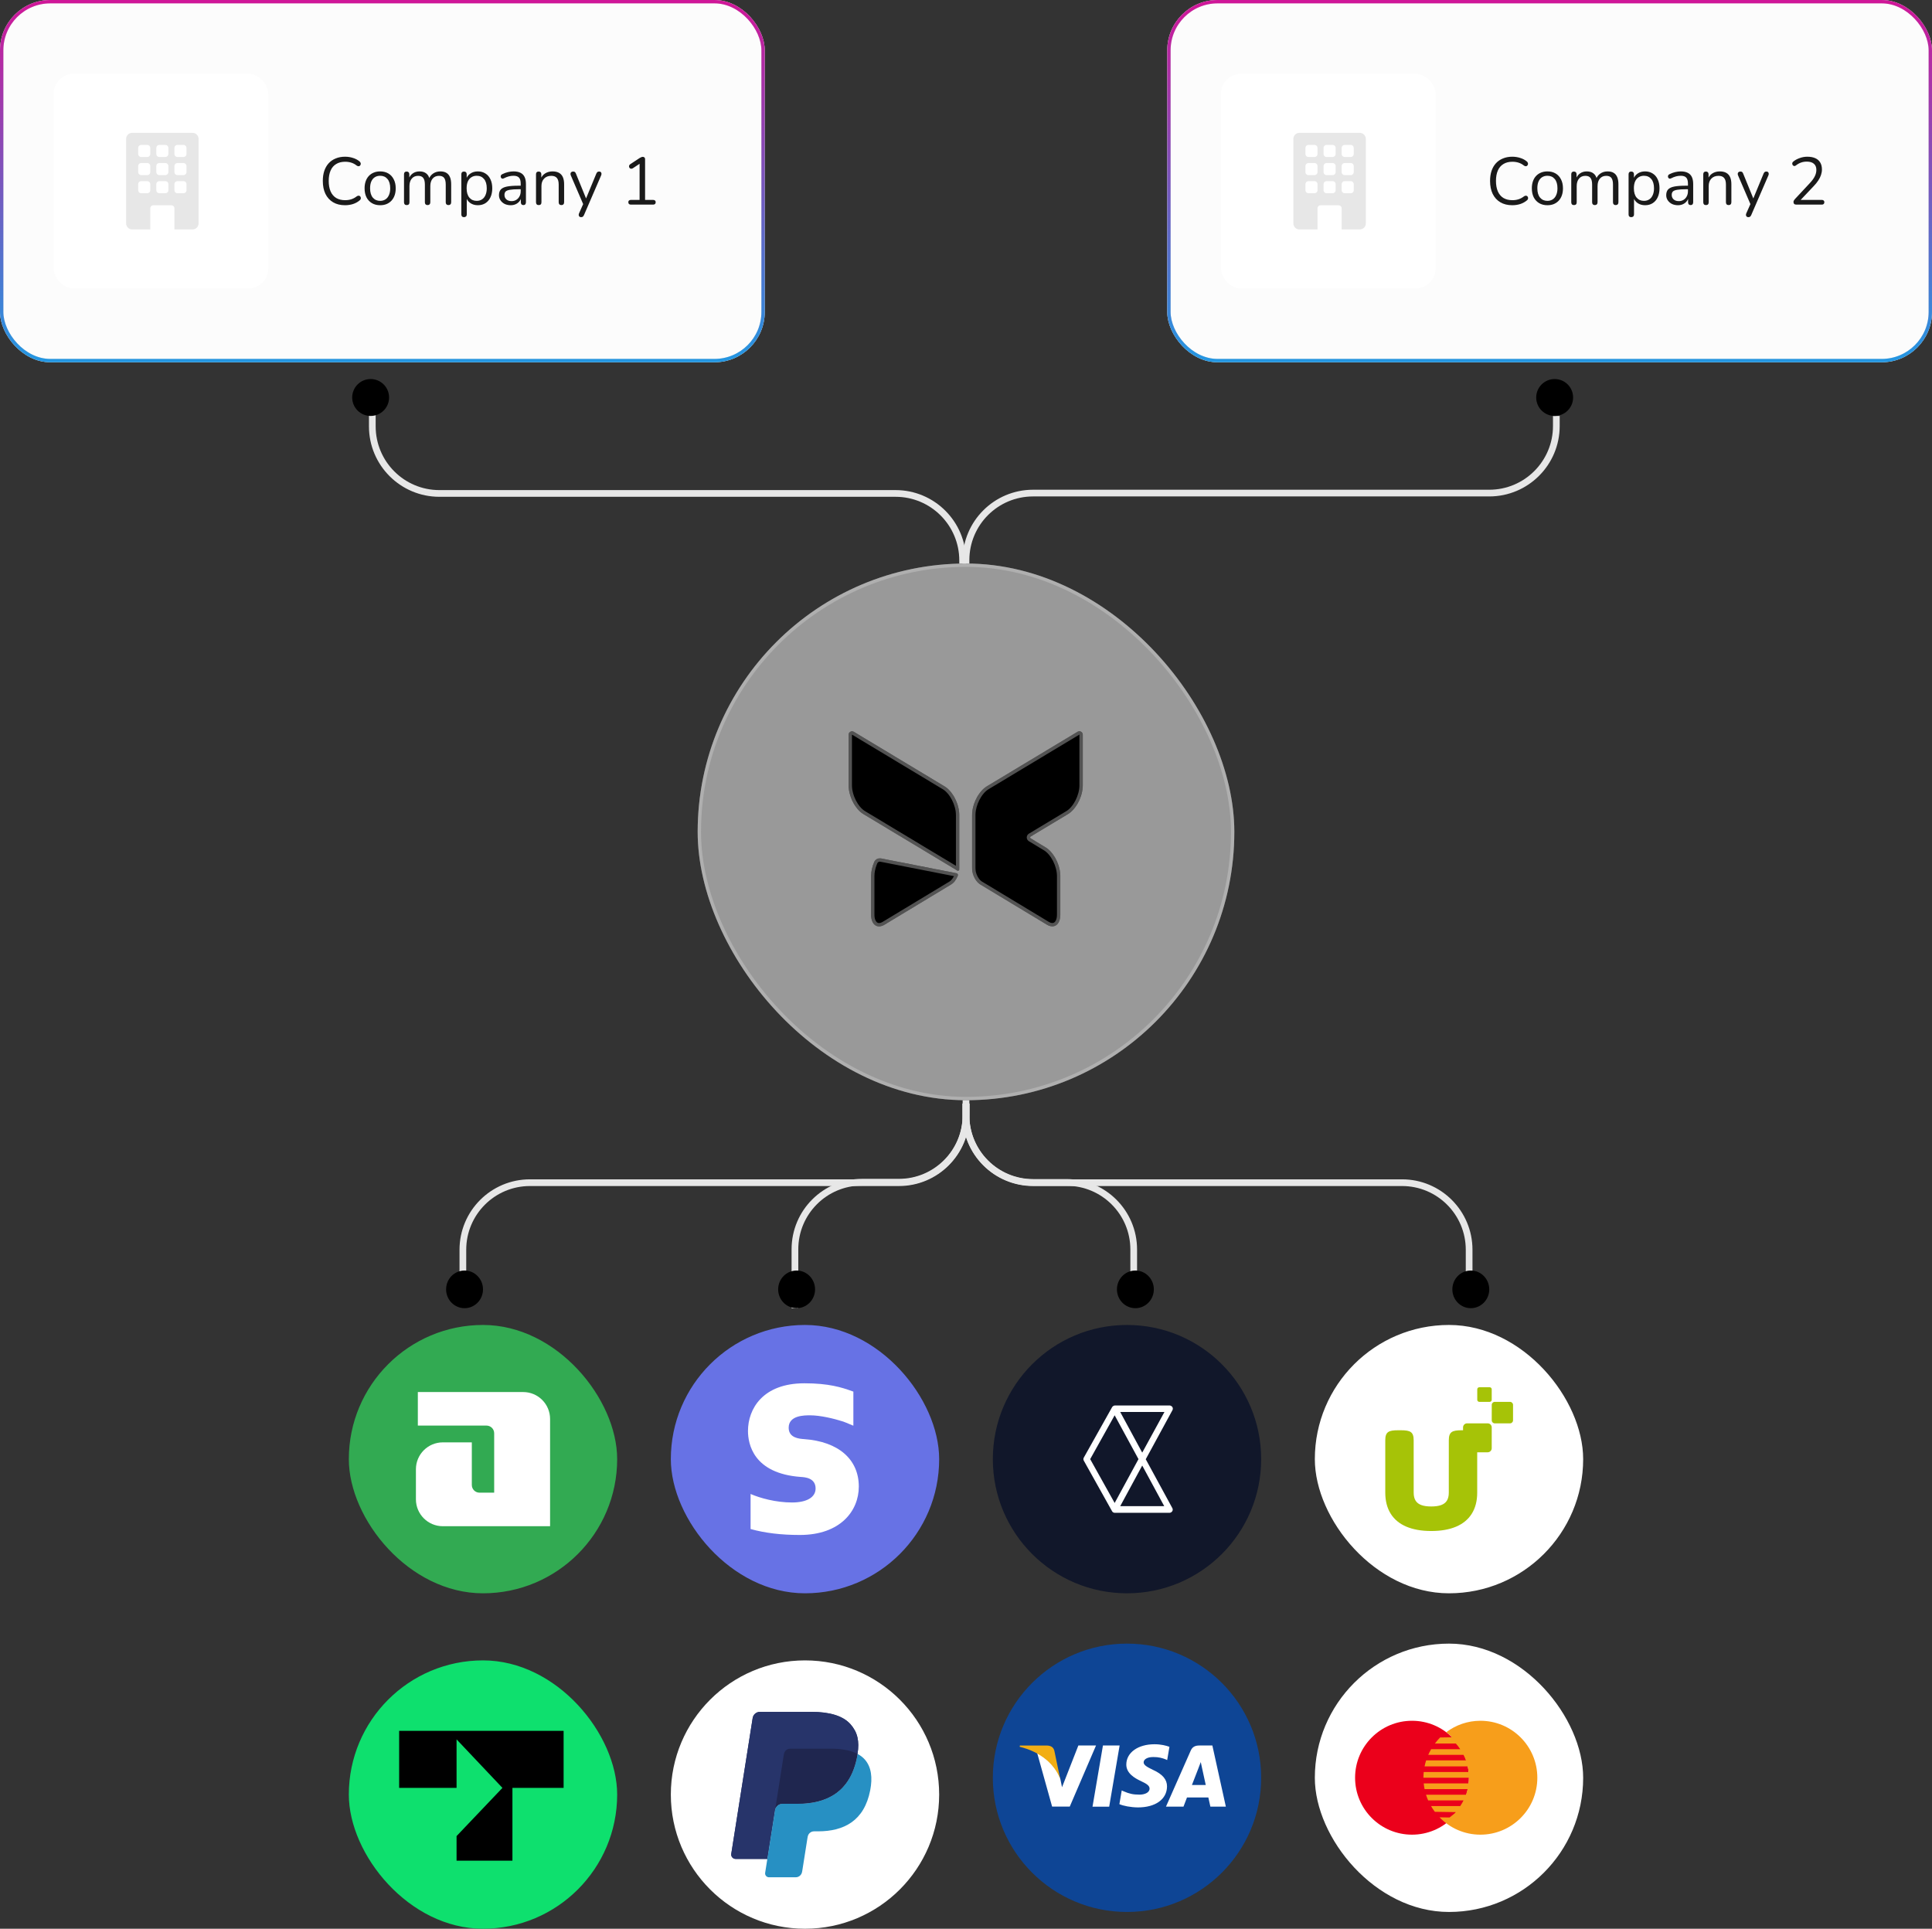 <svg width="576" height="575" viewBox="0 0 576 575" fill="none" xmlns="http://www.w3.org/2000/svg">
<rect x="0" y="0" width="576" height="575" fill="#333333" stroke="none"/>
<path d="M438 385L438 372.584C438 361.539 429.046 352.584 418 352.584L308 352.584C296.954 352.584 288 343.63 288 332.584L288 329" stroke="#E7E7E7" stroke-width="2"/>
<path d="M138 385L138 372.584C138 361.539 146.954 352.584 158 352.584L268 352.584C279.046 352.584 288 343.63 288 332.584L288 329" stroke="#E7E7E7" stroke-width="2"/>
<path d="M237 390L237 372.44C237 361.394 245.954 352.44 257 352.44L268 352.44C279.046 352.44 288 343.486 288 332.44L288 329" stroke="#E7E7E7" stroke-width="2"/>
<path d="M338 389L338 372.509C338 361.464 329.046 352.509 318 352.509L308 352.509C296.954 352.509 288 343.555 288 332.509L288 328" stroke="#E7E7E7" stroke-width="2"/>
<path d="M443.5 384.386C443.499 381.552 441.251 379.271 438.5 379.271C435.748 379.271 433.5 381.552 433.5 384.386C433.5 387.22 435.748 389.5 438.5 389.5C441.251 389.5 443.5 387.22 443.5 384.386Z" fill="black" stroke="black"/>
<path d="M343.5 384.386C343.499 381.552 341.251 379.271 338.5 379.271C335.748 379.271 333.5 381.552 333.5 384.386C333.5 387.22 335.748 389.5 338.5 389.5C341.251 389.5 343.5 387.22 343.5 384.386Z" fill="black" stroke="black"/>
<path d="M242.5 384.386C242.499 381.552 240.251 379.271 237.5 379.271C234.748 379.271 232.5 381.552 232.5 384.386C232.5 387.22 234.748 389.5 237.5 389.5C240.251 389.5 242.5 387.22 242.5 384.386Z" fill="black" stroke="black"/>
<path d="M143.5 384.386C143.499 381.552 141.251 379.271 138.5 379.271C135.748 379.271 133.5 381.552 133.5 384.386C133.5 387.22 135.748 389.5 138.5 389.5C141.251 389.5 143.5 387.22 143.5 384.386Z" fill="black" stroke="black"/>
<rect x="0.5" y="0.5" width="227" height="107" rx="14.5" fill="#FCFCFC"/>
<rect x="0.5" y="0.5" width="227" height="107" rx="14.5" stroke="#D0D0D0" stroke-opacity="0.4"/>
<rect x="0.5" y="0.5" width="227" height="107" rx="14.5" stroke="#E7E7E7"/>
<rect x="0.5" y="0.5" width="227" height="107" rx="14.5" stroke="url(#paint0_linear_3897_20563)"/>
<rect x="16" y="22" width="64" height="64" rx="6" fill="white"/>
<g clip-path="url(#clip0_3897_20563)">
<path d="M39.4 39.602C38.922 39.602 38.464 39.791 38.127 40.129C37.789 40.466 37.6 40.924 37.6 41.402V66.602C37.6 67.079 37.789 67.537 38.127 67.874C38.464 68.212 38.922 68.402 39.4 68.402H44.8V62.102C44.8 61.863 44.894 61.634 45.063 61.465C45.232 61.296 45.461 61.202 45.7 61.202H51.1C51.338 61.202 51.567 61.296 51.736 61.465C51.905 61.634 52 61.863 52 62.102V68.402H57.4C57.877 68.402 58.335 68.212 58.672 67.874C59.01 67.537 59.2 67.079 59.2 66.602V41.402C59.2 40.924 59.01 40.466 58.672 40.129C58.335 39.791 57.877 39.602 57.4 39.602H39.4ZM41.2 44.102C41.2 43.863 41.294 43.634 41.463 43.465C41.632 43.296 41.861 43.202 42.1 43.202H43.9C44.138 43.202 44.367 43.296 44.536 43.465C44.705 43.634 44.8 43.863 44.8 44.102V45.902C44.8 46.14 44.705 46.369 44.536 46.538C44.367 46.707 44.138 46.802 43.9 46.802H42.1C41.861 46.802 41.632 46.707 41.463 46.538C41.294 46.369 41.2 46.14 41.2 45.902V44.102ZM46.6 44.102C46.6 43.863 46.694 43.634 46.863 43.465C47.032 43.296 47.261 43.202 47.5 43.202H49.3C49.538 43.202 49.767 43.296 49.936 43.465C50.105 43.634 50.2 43.863 50.2 44.102V45.902C50.2 46.14 50.105 46.369 49.936 46.538C49.767 46.707 49.538 46.802 49.3 46.802H47.5C47.261 46.802 47.032 46.707 46.863 46.538C46.694 46.369 46.6 46.14 46.6 45.902V44.102ZM52.9 43.202H54.7C54.938 43.202 55.167 43.296 55.336 43.465C55.505 43.634 55.6 43.863 55.6 44.102V45.902C55.6 46.14 55.505 46.369 55.336 46.538C55.167 46.707 54.938 46.802 54.7 46.802H52.9C52.661 46.802 52.432 46.707 52.263 46.538C52.094 46.369 52 46.14 52 45.902V44.102C52 43.863 52.094 43.634 52.263 43.465C52.432 43.296 52.661 43.202 52.9 43.202ZM41.2 49.502C41.2 49.263 41.294 49.034 41.463 48.865C41.632 48.696 41.861 48.602 42.1 48.602H43.9C44.138 48.602 44.367 48.696 44.536 48.865C44.705 49.034 44.8 49.263 44.8 49.502V51.302C44.8 51.54 44.705 51.769 44.536 51.938C44.367 52.107 44.138 52.202 43.9 52.202H42.1C41.861 52.202 41.632 52.107 41.463 51.938C41.294 51.769 41.2 51.54 41.2 51.302V49.502ZM47.5 48.602H49.3C49.538 48.602 49.767 48.696 49.936 48.865C50.105 49.034 50.2 49.263 50.2 49.502V51.302C50.2 51.54 50.105 51.769 49.936 51.938C49.767 52.107 49.538 52.202 49.3 52.202H47.5C47.261 52.202 47.032 52.107 46.863 51.938C46.694 51.769 46.6 51.54 46.6 51.302V49.502C46.6 49.263 46.694 49.034 46.863 48.865C47.032 48.696 47.261 48.602 47.5 48.602ZM52 49.502C52 49.263 52.094 49.034 52.263 48.865C52.432 48.696 52.661 48.602 52.9 48.602H54.7C54.938 48.602 55.167 48.696 55.336 48.865C55.505 49.034 55.6 49.263 55.6 49.502V51.302C55.6 51.54 55.505 51.769 55.336 51.938C55.167 52.107 54.938 52.202 54.7 52.202H52.9C52.661 52.202 52.432 52.107 52.263 51.938C52.094 51.769 52 51.54 52 51.302V49.502ZM42.1 54.002H43.9C44.138 54.002 44.367 54.096 44.536 54.265C44.705 54.434 44.8 54.663 44.8 54.902V56.702C44.8 56.94 44.705 57.169 44.536 57.338C44.367 57.507 44.138 57.602 43.9 57.602H42.1C41.861 57.602 41.632 57.507 41.463 57.338C41.294 57.169 41.2 56.94 41.2 56.702V54.902C41.2 54.663 41.294 54.434 41.463 54.265C41.632 54.096 41.861 54.002 42.1 54.002ZM46.6 54.902C46.6 54.663 46.694 54.434 46.863 54.265C47.032 54.096 47.261 54.002 47.5 54.002H49.3C49.538 54.002 49.767 54.096 49.936 54.265C50.105 54.434 50.2 54.663 50.2 54.902V56.702C50.2 56.94 50.105 57.169 49.936 57.338C49.767 57.507 49.538 57.602 49.3 57.602H47.5C47.261 57.602 47.032 57.507 46.863 57.338C46.694 57.169 46.6 56.94 46.6 56.702V54.902ZM52.9 54.002H54.7C54.938 54.002 55.167 54.096 55.336 54.265C55.505 54.434 55.6 54.663 55.6 54.902V56.702C55.6 56.94 55.505 57.169 55.336 57.338C55.167 57.507 54.938 57.602 54.7 57.602H52.9C52.661 57.602 52.432 57.507 52.263 57.338C52.094 57.169 52 56.94 52 56.702V54.902C52 54.663 52.094 54.434 52.263 54.265C52.432 54.096 52.661 54.002 52.9 54.002Z" fill="#E7E7E7"/>
</g>
<path d="M102.863 61.18C101.477 61.18 100.29 60.887 99.303 60.3C98.317 59.713 97.557 58.88 97.023 57.8C96.503 56.72 96.243 55.433 96.243 53.94C96.243 52.82 96.39 51.82 96.683 50.94C96.99 50.047 97.423 49.293 97.983 48.68C98.557 48.053 99.257 47.573 100.083 47.24C100.91 46.893 101.837 46.72 102.863 46.72C103.69 46.72 104.477 46.84 105.223 47.08C105.97 47.307 106.617 47.647 107.163 48.1C107.337 48.233 107.45 48.387 107.503 48.56C107.57 48.72 107.577 48.88 107.523 49.04C107.483 49.187 107.403 49.313 107.283 49.42C107.177 49.513 107.043 49.56 106.883 49.56C106.723 49.56 106.543 49.493 106.343 49.36C105.863 48.973 105.337 48.687 104.763 48.5C104.19 48.313 103.57 48.22 102.903 48.22C101.85 48.22 100.957 48.447 100.223 48.9C99.49 49.34 98.937 49.987 98.563 50.84C98.19 51.693 98.003 52.727 98.003 53.94C98.003 55.153 98.19 56.193 98.563 57.06C98.937 57.913 99.49 58.567 100.223 59.02C100.957 59.46 101.85 59.68 102.903 59.68C103.557 59.68 104.177 59.587 104.763 59.4C105.35 59.2 105.89 58.907 106.383 58.52C106.583 58.387 106.763 58.327 106.923 58.34C107.083 58.34 107.217 58.387 107.323 58.48C107.43 58.573 107.503 58.693 107.543 58.84C107.597 58.987 107.597 59.14 107.543 59.3C107.503 59.46 107.403 59.6 107.243 59.72C106.683 60.2 106.023 60.567 105.263 60.82C104.517 61.06 103.717 61.18 102.863 61.18ZM113.337 61.18C112.391 61.18 111.571 60.973 110.877 60.56C110.184 60.147 109.644 59.567 109.257 58.82C108.884 58.06 108.697 57.167 108.697 56.14C108.697 55.367 108.804 54.673 109.017 54.06C109.231 53.433 109.544 52.9 109.957 52.46C110.371 52.02 110.857 51.687 111.417 51.46C111.991 51.22 112.631 51.1 113.337 51.1C114.284 51.1 115.104 51.307 115.797 51.72C116.491 52.133 117.024 52.72 117.397 53.48C117.784 54.227 117.977 55.113 117.977 56.14C117.977 56.913 117.871 57.607 117.657 58.22C117.444 58.833 117.131 59.367 116.717 59.82C116.304 60.26 115.811 60.6 115.237 60.84C114.677 61.067 114.044 61.18 113.337 61.18ZM113.337 59.88C113.937 59.88 114.464 59.733 114.917 59.44C115.371 59.147 115.717 58.72 115.957 58.16C116.211 57.6 116.337 56.927 116.337 56.14C116.337 54.927 116.064 54 115.517 53.36C114.984 52.72 114.257 52.4 113.337 52.4C112.724 52.4 112.191 52.547 111.737 52.84C111.297 53.12 110.951 53.54 110.697 54.1C110.457 54.647 110.337 55.327 110.337 56.14C110.337 57.34 110.611 58.267 111.157 58.92C111.704 59.56 112.431 59.88 113.337 59.88ZM121.251 61.14C120.984 61.14 120.784 61.067 120.651 60.92C120.517 60.773 120.451 60.567 120.451 60.3V51.96C120.451 51.693 120.517 51.493 120.651 51.36C120.784 51.213 120.977 51.14 121.231 51.14C121.484 51.14 121.677 51.213 121.811 51.36C121.957 51.493 122.031 51.693 122.031 51.96V53.72L121.811 53.44C122.064 52.693 122.471 52.12 123.031 51.72C123.604 51.307 124.284 51.1 125.071 51.1C125.897 51.1 126.564 51.3 127.071 51.7C127.591 52.087 127.937 52.693 128.111 53.52H127.811C128.051 52.773 128.477 52.187 129.091 51.76C129.717 51.32 130.444 51.1 131.271 51.1C132.004 51.1 132.604 51.24 133.071 51.52C133.551 51.8 133.911 52.227 134.151 52.8C134.391 53.36 134.511 54.073 134.511 54.94V60.3C134.511 60.567 134.437 60.773 134.291 60.92C134.157 61.067 133.957 61.14 133.691 61.14C133.437 61.14 133.237 61.067 133.091 60.92C132.957 60.773 132.891 60.567 132.891 60.3V55.02C132.891 54.127 132.737 53.473 132.431 53.06C132.124 52.633 131.604 52.42 130.871 52.42C130.071 52.42 129.437 52.7 128.971 53.26C128.517 53.807 128.291 54.553 128.291 55.5V60.3C128.291 60.567 128.217 60.773 128.071 60.92C127.937 61.067 127.737 61.14 127.471 61.14C127.217 61.14 127.017 61.067 126.871 60.92C126.737 60.773 126.671 60.567 126.671 60.3V55.02C126.671 54.127 126.511 53.473 126.191 53.06C125.884 52.633 125.371 52.42 124.651 52.42C123.851 52.42 123.217 52.7 122.751 53.26C122.297 53.807 122.071 54.553 122.071 55.5V60.3C122.071 60.86 121.797 61.14 121.251 61.14ZM138.34 64.74C138.073 64.74 137.873 64.667 137.74 64.52C137.606 64.387 137.54 64.187 137.54 63.92V51.96C137.54 51.693 137.606 51.493 137.74 51.36C137.873 51.213 138.066 51.14 138.32 51.14C138.586 51.14 138.786 51.213 138.92 51.36C139.066 51.493 139.14 51.693 139.14 51.96V53.86L138.92 53.58C139.133 52.82 139.553 52.22 140.18 51.78C140.82 51.327 141.58 51.1 142.46 51.1C143.326 51.1 144.08 51.307 144.72 51.72C145.373 52.12 145.873 52.7 146.22 53.46C146.58 54.207 146.76 55.1 146.76 56.14C146.76 57.167 146.58 58.06 146.22 58.82C145.873 59.567 145.38 60.147 144.74 60.56C144.1 60.973 143.34 61.18 142.46 61.18C141.58 61.18 140.826 60.96 140.2 60.52C139.573 60.067 139.146 59.467 138.92 58.72H139.16V63.92C139.16 64.187 139.086 64.387 138.94 64.52C138.793 64.667 138.593 64.74 138.34 64.74ZM142.12 59.88C142.733 59.88 143.26 59.733 143.7 59.44C144.153 59.147 144.5 58.72 144.74 58.16C144.993 57.6 145.12 56.927 145.12 56.14C145.12 54.927 144.846 54 144.3 53.36C143.766 52.72 143.04 52.4 142.12 52.4C141.52 52.4 140.993 52.547 140.54 52.84C140.086 53.12 139.733 53.54 139.48 54.1C139.24 54.647 139.12 55.327 139.12 56.14C139.12 57.34 139.393 58.267 139.94 58.92C140.486 59.56 141.213 59.88 142.12 59.88ZM152.26 61.18C151.593 61.18 150.993 61.053 150.46 60.8C149.94 60.533 149.526 60.173 149.22 59.72C148.913 59.267 148.76 58.76 148.76 58.2C148.76 57.48 148.94 56.913 149.3 56.5C149.673 56.087 150.28 55.793 151.12 55.62C151.973 55.447 153.133 55.36 154.6 55.36H155.5V56.42H154.62C153.54 56.42 152.686 56.473 152.06 56.58C151.446 56.673 151.013 56.84 150.76 57.08C150.52 57.32 150.4 57.66 150.4 58.1C150.4 58.647 150.586 59.093 150.96 59.44C151.346 59.787 151.866 59.96 152.52 59.96C153.053 59.96 153.52 59.833 153.92 59.58C154.333 59.327 154.653 58.98 154.88 58.54C155.12 58.1 155.24 57.593 155.24 57.02V54.74C155.24 53.913 155.073 53.32 154.74 52.96C154.406 52.587 153.86 52.4 153.1 52.4C152.633 52.4 152.166 52.46 151.7 52.58C151.233 52.7 150.74 52.893 150.22 53.16C150.033 53.253 149.873 53.287 149.74 53.26C149.606 53.22 149.5 53.147 149.42 53.04C149.34 52.933 149.293 52.813 149.28 52.68C149.266 52.533 149.293 52.393 149.36 52.26C149.44 52.127 149.56 52.02 149.72 51.94C150.306 51.647 150.886 51.433 151.46 51.3C152.033 51.167 152.58 51.1 153.1 51.1C153.94 51.1 154.633 51.24 155.18 51.52C155.726 51.787 156.133 52.2 156.4 52.76C156.666 53.307 156.8 54.013 156.8 54.88V60.3C156.8 60.567 156.733 60.773 156.6 60.92C156.48 61.067 156.3 61.14 156.06 61.14C155.806 61.14 155.613 61.067 155.48 60.92C155.346 60.773 155.28 60.567 155.28 60.3V58.74H155.46C155.353 59.247 155.146 59.68 154.84 60.04C154.546 60.4 154.18 60.68 153.74 60.88C153.3 61.08 152.806 61.18 152.26 61.18ZM160.605 61.14C160.338 61.14 160.138 61.067 160.005 60.92C159.872 60.773 159.805 60.567 159.805 60.3V51.96C159.805 51.693 159.872 51.493 160.005 51.36C160.138 51.213 160.332 51.14 160.585 51.14C160.838 51.14 161.032 51.213 161.165 51.36C161.312 51.493 161.385 51.693 161.385 51.96V53.68L161.165 53.44C161.445 52.667 161.898 52.087 162.525 51.7C163.165 51.3 163.898 51.1 164.725 51.1C165.498 51.1 166.138 51.24 166.645 51.52C167.165 51.8 167.552 52.227 167.805 52.8C168.058 53.36 168.185 54.073 168.185 54.94V60.3C168.185 60.567 168.112 60.773 167.965 60.92C167.832 61.067 167.638 61.14 167.385 61.14C167.118 61.14 166.912 61.067 166.765 60.92C166.632 60.773 166.565 60.567 166.565 60.3V55.04C166.565 54.133 166.385 53.473 166.025 53.06C165.678 52.633 165.118 52.42 164.345 52.42C163.452 52.42 162.738 52.7 162.205 53.26C161.685 53.807 161.425 54.54 161.425 55.46V60.3C161.425 60.86 161.152 61.14 160.605 61.14ZM173.235 64.74C173.035 64.74 172.875 64.687 172.755 64.58C172.635 64.473 172.561 64.327 172.535 64.14C172.521 63.967 172.555 63.787 172.635 63.6L174.015 60.5V61.2L170.175 52.28C170.095 52.08 170.068 51.893 170.095 51.72C170.121 51.547 170.201 51.407 170.335 51.3C170.468 51.193 170.655 51.14 170.895 51.14C171.108 51.14 171.275 51.187 171.395 51.28C171.515 51.373 171.621 51.54 171.715 51.78L174.995 59.82H174.455L177.775 51.78C177.881 51.54 177.995 51.373 178.115 51.28C178.235 51.187 178.408 51.14 178.635 51.14C178.848 51.14 179.008 51.193 179.115 51.3C179.235 51.407 179.301 51.547 179.315 51.72C179.341 51.88 179.315 52.06 179.235 52.26L174.115 64.1C174.008 64.34 173.888 64.507 173.755 64.6C173.635 64.693 173.461 64.74 173.235 64.74ZM188.084 61C187.844 61 187.658 60.94 187.524 60.82C187.391 60.687 187.324 60.507 187.324 60.28C187.324 60.053 187.391 59.887 187.524 59.78C187.658 59.66 187.844 59.6 188.084 59.6H190.684V48.26H191.544L188.644 50.18C188.471 50.273 188.304 50.313 188.144 50.3C187.998 50.287 187.871 50.233 187.764 50.14C187.671 50.033 187.604 49.913 187.564 49.78C187.524 49.633 187.531 49.487 187.584 49.34C187.638 49.18 187.751 49.047 187.924 48.94L190.684 47.12C190.858 47.013 191.024 46.927 191.184 46.86C191.344 46.793 191.504 46.76 191.664 46.76C191.851 46.76 192.004 46.82 192.124 46.94C192.258 47.047 192.324 47.22 192.324 47.46V59.6H194.724C194.964 59.6 195.151 59.66 195.284 59.78C195.418 59.887 195.484 60.053 195.484 60.28C195.484 60.52 195.418 60.7 195.284 60.82C195.151 60.94 194.964 61 194.724 61H188.084Z" fill="#1A1A1A"/>
<rect x="348.5" y="0.5" width="227" height="107" rx="14.5" fill="#FCFCFC"/>
<rect x="348.5" y="0.5" width="227" height="107" rx="14.5" stroke="#D0D0D0" stroke-opacity="0.4"/>
<rect x="348.5" y="0.5" width="227" height="107" rx="14.5" stroke="#E7E7E7"/>
<rect x="348.5" y="0.5" width="227" height="107" rx="14.5" stroke="url(#paint1_linear_3897_20563)"/>
<rect x="364" y="22" width="64" height="64" rx="6" fill="white"/>
<g clip-path="url(#clip1_3897_20563)">
<path d="M387.4 39.602C386.923 39.602 386.465 39.791 386.127 40.129C385.79 40.466 385.6 40.924 385.6 41.402V66.602C385.6 67.079 385.79 67.537 386.127 67.874C386.465 68.212 386.923 68.402 387.4 68.402H392.8V62.102C392.8 61.863 392.895 61.634 393.064 61.465C393.232 61.296 393.461 61.202 393.7 61.202H399.1C399.339 61.202 399.568 61.296 399.736 61.465C399.905 61.634 400 61.863 400 62.102V68.402H405.4C405.877 68.402 406.335 68.212 406.673 67.874C407.01 67.537 407.2 67.079 407.2 66.602V41.402C407.2 40.924 407.01 40.466 406.673 40.129C406.335 39.791 405.877 39.602 405.4 39.602H387.4ZM389.2 44.102C389.2 43.863 389.295 43.634 389.464 43.465C389.632 43.296 389.861 43.202 390.1 43.202H391.9C392.139 43.202 392.368 43.296 392.536 43.465C392.705 43.634 392.8 43.863 392.8 44.102V45.902C392.8 46.14 392.705 46.369 392.536 46.538C392.368 46.707 392.139 46.802 391.9 46.802H390.1C389.861 46.802 389.632 46.707 389.464 46.538C389.295 46.369 389.2 46.14 389.2 45.902V44.102ZM394.6 44.102C394.6 43.863 394.695 43.634 394.864 43.465C395.032 43.296 395.261 43.202 395.5 43.202H397.3C397.539 43.202 397.768 43.296 397.936 43.465C398.105 43.634 398.2 43.863 398.2 44.102V45.902C398.2 46.14 398.105 46.369 397.936 46.538C397.768 46.707 397.539 46.802 397.3 46.802H395.5C395.261 46.802 395.032 46.707 394.864 46.538C394.695 46.369 394.6 46.14 394.6 45.902V44.102ZM400.9 43.202H402.7C402.939 43.202 403.168 43.296 403.336 43.465C403.505 43.634 403.6 43.863 403.6 44.102V45.902C403.6 46.14 403.505 46.369 403.336 46.538C403.168 46.707 402.939 46.802 402.7 46.802H400.9C400.661 46.802 400.432 46.707 400.264 46.538C400.095 46.369 400 46.14 400 45.902V44.102C400 43.863 400.095 43.634 400.264 43.465C400.432 43.296 400.661 43.202 400.9 43.202ZM389.2 49.502C389.2 49.263 389.295 49.034 389.464 48.865C389.632 48.696 389.861 48.602 390.1 48.602H391.9C392.139 48.602 392.368 48.696 392.536 48.865C392.705 49.034 392.8 49.263 392.8 49.502V51.302C392.8 51.54 392.705 51.769 392.536 51.938C392.368 52.107 392.139 52.202 391.9 52.202H390.1C389.861 52.202 389.632 52.107 389.464 51.938C389.295 51.769 389.2 51.54 389.2 51.302V49.502ZM395.5 48.602H397.3C397.539 48.602 397.768 48.696 397.936 48.865C398.105 49.034 398.2 49.263 398.2 49.502V51.302C398.2 51.54 398.105 51.769 397.936 51.938C397.768 52.107 397.539 52.202 397.3 52.202H395.5C395.261 52.202 395.032 52.107 394.864 51.938C394.695 51.769 394.6 51.54 394.6 51.302V49.502C394.6 49.263 394.695 49.034 394.864 48.865C395.032 48.696 395.261 48.602 395.5 48.602ZM400 49.502C400 49.263 400.095 49.034 400.264 48.865C400.432 48.696 400.661 48.602 400.9 48.602H402.7C402.939 48.602 403.168 48.696 403.336 48.865C403.505 49.034 403.6 49.263 403.6 49.502V51.302C403.6 51.54 403.505 51.769 403.336 51.938C403.168 52.107 402.939 52.202 402.7 52.202H400.9C400.661 52.202 400.432 52.107 400.264 51.938C400.095 51.769 400 51.54 400 51.302V49.502ZM390.1 54.002H391.9C392.139 54.002 392.368 54.096 392.536 54.265C392.705 54.434 392.8 54.663 392.8 54.902V56.702C392.8 56.94 392.705 57.169 392.536 57.338C392.368 57.507 392.139 57.602 391.9 57.602H390.1C389.861 57.602 389.632 57.507 389.464 57.338C389.295 57.169 389.2 56.94 389.2 56.702V54.902C389.2 54.663 389.295 54.434 389.464 54.265C389.632 54.096 389.861 54.002 390.1 54.002ZM394.6 54.902C394.6 54.663 394.695 54.434 394.864 54.265C395.032 54.096 395.261 54.002 395.5 54.002H397.3C397.539 54.002 397.768 54.096 397.936 54.265C398.105 54.434 398.2 54.663 398.2 54.902V56.702C398.2 56.94 398.105 57.169 397.936 57.338C397.768 57.507 397.539 57.602 397.3 57.602H395.5C395.261 57.602 395.032 57.507 394.864 57.338C394.695 57.169 394.6 56.94 394.6 56.702V54.902ZM400.9 54.002H402.7C402.939 54.002 403.168 54.096 403.336 54.265C403.505 54.434 403.6 54.663 403.6 54.902V56.702C403.6 56.94 403.505 57.169 403.336 57.338C403.168 57.507 402.939 57.602 402.7 57.602H400.9C400.661 57.602 400.432 57.507 400.264 57.338C400.095 57.169 400 56.94 400 56.702V54.902C400 54.663 400.095 54.434 400.264 54.265C400.432 54.096 400.661 54.002 400.9 54.002Z" fill="#E7E7E7"/>
</g>
<path d="M450.863 61.18C449.477 61.18 448.29 60.887 447.303 60.3C446.317 59.713 445.557 58.88 445.023 57.8C444.503 56.72 444.243 55.433 444.243 53.94C444.243 52.82 444.39 51.82 444.683 50.94C444.99 50.047 445.423 49.293 445.983 48.68C446.557 48.053 447.257 47.573 448.083 47.24C448.91 46.893 449.837 46.72 450.863 46.72C451.69 46.72 452.477 46.84 453.223 47.08C453.97 47.307 454.617 47.647 455.163 48.1C455.337 48.233 455.45 48.387 455.503 48.56C455.57 48.72 455.577 48.88 455.523 49.04C455.483 49.187 455.403 49.313 455.283 49.42C455.177 49.513 455.043 49.56 454.883 49.56C454.723 49.56 454.543 49.493 454.343 49.36C453.863 48.973 453.337 48.687 452.763 48.5C452.19 48.313 451.57 48.22 450.903 48.22C449.85 48.22 448.957 48.447 448.223 48.9C447.49 49.34 446.937 49.987 446.563 50.84C446.19 51.693 446.003 52.727 446.003 53.94C446.003 55.153 446.19 56.193 446.563 57.06C446.937 57.913 447.49 58.567 448.223 59.02C448.957 59.46 449.85 59.68 450.903 59.68C451.557 59.68 452.177 59.587 452.763 59.4C453.35 59.2 453.89 58.907 454.383 58.52C454.583 58.387 454.763 58.327 454.923 58.34C455.083 58.34 455.217 58.387 455.323 58.48C455.43 58.573 455.503 58.693 455.543 58.84C455.597 58.987 455.597 59.14 455.543 59.3C455.503 59.46 455.403 59.6 455.243 59.72C454.683 60.2 454.023 60.567 453.263 60.82C452.517 61.06 451.717 61.18 450.863 61.18ZM461.337 61.18C460.391 61.18 459.571 60.973 458.877 60.56C458.184 60.147 457.644 59.567 457.257 58.82C456.884 58.06 456.697 57.167 456.697 56.14C456.697 55.367 456.804 54.673 457.017 54.06C457.231 53.433 457.544 52.9 457.957 52.46C458.371 52.02 458.857 51.687 459.417 51.46C459.991 51.22 460.631 51.1 461.337 51.1C462.284 51.1 463.104 51.307 463.797 51.72C464.491 52.133 465.024 52.72 465.397 53.48C465.784 54.227 465.977 55.113 465.977 56.14C465.977 56.913 465.871 57.607 465.657 58.22C465.444 58.833 465.131 59.367 464.717 59.82C464.304 60.26 463.811 60.6 463.237 60.84C462.677 61.067 462.044 61.18 461.337 61.18ZM461.337 59.88C461.937 59.88 462.464 59.733 462.917 59.44C463.371 59.147 463.717 58.72 463.957 58.16C464.211 57.6 464.337 56.927 464.337 56.14C464.337 54.927 464.064 54 463.517 53.36C462.984 52.72 462.257 52.4 461.337 52.4C460.724 52.4 460.191 52.547 459.737 52.84C459.297 53.12 458.951 53.54 458.697 54.1C458.457 54.647 458.337 55.327 458.337 56.14C458.337 57.34 458.611 58.267 459.157 58.92C459.704 59.56 460.431 59.88 461.337 59.88ZM469.251 61.14C468.984 61.14 468.784 61.067 468.651 60.92C468.517 60.773 468.451 60.567 468.451 60.3V51.96C468.451 51.693 468.517 51.493 468.651 51.36C468.784 51.213 468.977 51.14 469.231 51.14C469.484 51.14 469.677 51.213 469.811 51.36C469.957 51.493 470.031 51.693 470.031 51.96V53.72L469.811 53.44C470.064 52.693 470.471 52.12 471.031 51.72C471.604 51.307 472.284 51.1 473.071 51.1C473.897 51.1 474.564 51.3 475.071 51.7C475.591 52.087 475.937 52.693 476.111 53.52H475.811C476.051 52.773 476.477 52.187 477.091 51.76C477.717 51.32 478.444 51.1 479.271 51.1C480.004 51.1 480.604 51.24 481.071 51.52C481.551 51.8 481.911 52.227 482.151 52.8C482.391 53.36 482.511 54.073 482.511 54.94V60.3C482.511 60.567 482.437 60.773 482.291 60.92C482.157 61.067 481.957 61.14 481.691 61.14C481.437 61.14 481.237 61.067 481.091 60.92C480.957 60.773 480.891 60.567 480.891 60.3V55.02C480.891 54.127 480.737 53.473 480.431 53.06C480.124 52.633 479.604 52.42 478.871 52.42C478.071 52.42 477.437 52.7 476.971 53.26C476.517 53.807 476.291 54.553 476.291 55.5V60.3C476.291 60.567 476.217 60.773 476.071 60.92C475.937 61.067 475.737 61.14 475.471 61.14C475.217 61.14 475.017 61.067 474.871 60.92C474.737 60.773 474.671 60.567 474.671 60.3V55.02C474.671 54.127 474.511 53.473 474.191 53.06C473.884 52.633 473.371 52.42 472.651 52.42C471.851 52.42 471.217 52.7 470.751 53.26C470.297 53.807 470.071 54.553 470.071 55.5V60.3C470.071 60.86 469.797 61.14 469.251 61.14ZM486.34 64.74C486.073 64.74 485.873 64.667 485.74 64.52C485.606 64.387 485.54 64.187 485.54 63.92V51.96C485.54 51.693 485.606 51.493 485.74 51.36C485.873 51.213 486.066 51.14 486.32 51.14C486.586 51.14 486.786 51.213 486.92 51.36C487.066 51.493 487.14 51.693 487.14 51.96V53.86L486.92 53.58C487.133 52.82 487.553 52.22 488.18 51.78C488.82 51.327 489.58 51.1 490.46 51.1C491.326 51.1 492.08 51.307 492.72 51.72C493.373 52.12 493.873 52.7 494.22 53.46C494.58 54.207 494.76 55.1 494.76 56.14C494.76 57.167 494.58 58.06 494.22 58.82C493.873 59.567 493.38 60.147 492.74 60.56C492.1 60.973 491.34 61.18 490.46 61.18C489.58 61.18 488.826 60.96 488.2 60.52C487.573 60.067 487.146 59.467 486.92 58.72H487.16V63.92C487.16 64.187 487.086 64.387 486.94 64.52C486.793 64.667 486.593 64.74 486.34 64.74ZM490.12 59.88C490.733 59.88 491.26 59.733 491.7 59.44C492.153 59.147 492.5 58.72 492.74 58.16C492.993 57.6 493.12 56.927 493.12 56.14C493.12 54.927 492.846 54 492.3 53.36C491.766 52.72 491.04 52.4 490.12 52.4C489.52 52.4 488.993 52.547 488.54 52.84C488.086 53.12 487.733 53.54 487.48 54.1C487.24 54.647 487.12 55.327 487.12 56.14C487.12 57.34 487.393 58.267 487.94 58.92C488.486 59.56 489.213 59.88 490.12 59.88ZM500.26 61.18C499.593 61.18 498.993 61.053 498.46 60.8C497.94 60.533 497.526 60.173 497.22 59.72C496.913 59.267 496.76 58.76 496.76 58.2C496.76 57.48 496.94 56.913 497.3 56.5C497.673 56.087 498.28 55.793 499.12 55.62C499.973 55.447 501.133 55.36 502.6 55.36H503.5V56.42H502.62C501.54 56.42 500.686 56.473 500.06 56.58C499.446 56.673 499.013 56.84 498.76 57.08C498.52 57.32 498.4 57.66 498.4 58.1C498.4 58.647 498.586 59.093 498.96 59.44C499.346 59.787 499.866 59.96 500.52 59.96C501.053 59.96 501.52 59.833 501.92 59.58C502.333 59.327 502.653 58.98 502.88 58.54C503.12 58.1 503.24 57.593 503.24 57.02V54.74C503.24 53.913 503.073 53.32 502.74 52.96C502.406 52.587 501.86 52.4 501.1 52.4C500.633 52.4 500.166 52.46 499.7 52.58C499.233 52.7 498.74 52.893 498.22 53.16C498.033 53.253 497.873 53.287 497.74 53.26C497.606 53.22 497.5 53.147 497.42 53.04C497.34 52.933 497.293 52.813 497.28 52.68C497.266 52.533 497.293 52.393 497.36 52.26C497.44 52.127 497.56 52.02 497.72 51.94C498.306 51.647 498.886 51.433 499.46 51.3C500.033 51.167 500.58 51.1 501.1 51.1C501.94 51.1 502.633 51.24 503.18 51.52C503.726 51.787 504.133 52.2 504.4 52.76C504.666 53.307 504.8 54.013 504.8 54.88V60.3C504.8 60.567 504.733 60.773 504.6 60.92C504.48 61.067 504.3 61.14 504.06 61.14C503.806 61.14 503.613 61.067 503.48 60.92C503.346 60.773 503.28 60.567 503.28 60.3V58.74H503.46C503.353 59.247 503.146 59.68 502.84 60.04C502.546 60.4 502.18 60.68 501.74 60.88C501.3 61.08 500.806 61.18 500.26 61.18ZM508.605 61.14C508.338 61.14 508.138 61.067 508.005 60.92C507.872 60.773 507.805 60.567 507.805 60.3V51.96C507.805 51.693 507.872 51.493 508.005 51.36C508.138 51.213 508.332 51.14 508.585 51.14C508.838 51.14 509.032 51.213 509.165 51.36C509.312 51.493 509.385 51.693 509.385 51.96V53.68L509.165 53.44C509.445 52.667 509.898 52.087 510.525 51.7C511.165 51.3 511.898 51.1 512.725 51.1C513.498 51.1 514.138 51.24 514.645 51.52C515.165 51.8 515.552 52.227 515.805 52.8C516.058 53.36 516.185 54.073 516.185 54.94V60.3C516.185 60.567 516.112 60.773 515.965 60.92C515.832 61.067 515.638 61.14 515.385 61.14C515.118 61.14 514.912 61.067 514.765 60.92C514.632 60.773 514.565 60.567 514.565 60.3V55.04C514.565 54.133 514.385 53.473 514.025 53.06C513.678 52.633 513.118 52.42 512.345 52.42C511.452 52.42 510.738 52.7 510.205 53.26C509.685 53.807 509.425 54.54 509.425 55.46V60.3C509.425 60.86 509.152 61.14 508.605 61.14ZM521.235 64.74C521.035 64.74 520.875 64.687 520.755 64.58C520.635 64.473 520.561 64.327 520.535 64.14C520.521 63.967 520.555 63.787 520.635 63.6L522.015 60.5V61.2L518.175 52.28C518.095 52.08 518.068 51.893 518.095 51.72C518.121 51.547 518.201 51.407 518.335 51.3C518.468 51.193 518.655 51.14 518.895 51.14C519.108 51.14 519.275 51.187 519.395 51.28C519.515 51.373 519.621 51.54 519.715 51.78L522.995 59.82H522.455L525.775 51.78C525.881 51.54 525.995 51.373 526.115 51.28C526.235 51.187 526.408 51.14 526.635 51.14C526.848 51.14 527.008 51.193 527.115 51.3C527.235 51.407 527.301 51.547 527.315 51.72C527.341 51.88 527.315 52.06 527.235 52.26L522.115 64.1C522.008 64.34 521.888 64.507 521.755 64.6C521.635 64.693 521.461 64.74 521.235 64.74ZM535.564 61C535.271 61 535.051 60.933 534.904 60.8C534.771 60.653 534.704 60.46 534.704 60.22C534.704 60.073 534.738 59.933 534.804 59.8C534.884 59.653 534.991 59.507 535.124 59.36L539.604 54.56C540.284 53.827 540.771 53.153 541.064 52.54C541.371 51.913 541.524 51.28 541.524 50.64C541.524 49.84 541.278 49.233 540.784 48.82C540.304 48.393 539.598 48.18 538.664 48.18C538.064 48.18 537.498 48.273 536.964 48.46C536.431 48.647 535.918 48.933 535.424 49.32C535.251 49.453 535.091 49.513 534.944 49.5C534.811 49.487 534.691 49.433 534.584 49.34C534.478 49.247 534.404 49.127 534.364 48.98C534.324 48.833 534.324 48.687 534.364 48.54C534.418 48.393 534.524 48.26 534.684 48.14C535.204 47.713 535.831 47.373 536.564 47.12C537.298 46.853 538.044 46.72 538.804 46.72C539.751 46.72 540.551 46.867 541.204 47.16C541.858 47.453 542.351 47.887 542.684 48.46C543.018 49.02 543.184 49.707 543.184 50.52C543.184 51.08 543.091 51.633 542.904 52.18C542.731 52.713 542.458 53.26 542.084 53.82C541.724 54.38 541.251 54.96 540.664 55.56L536.404 60.06V59.6H543.144C543.398 59.6 543.584 59.66 543.704 59.78C543.838 59.887 543.904 60.053 543.904 60.28C543.904 60.52 543.838 60.7 543.704 60.82C543.584 60.94 543.398 61 543.144 61H535.564Z" fill="#1A1A1A"/>
<rect x="104" y="395" width="80" height="80" rx="40" fill="#32AA52"/>
<path d="M164 423.023C164 418.592 160.408 415 155.977 415H124.573V425H145.041C146.307 425 147.333 426.026 147.333 427.292V445H142.959C141.693 445 140.667 443.974 140.667 442.708V430H132.023C127.592 430 124 433.592 124 438.023V446.977C124 451.408 127.592 455 132.023 455H164V423.023Z" fill="white"/>
<rect x="104" y="495" width="80" height="80" rx="40" fill="#0EE06E"/>
<g clip-path="url(#clip2_3897_20563)">
<path d="M119 533.009H136.119V518.542L149.796 533.009L136.119 547.378V554.71H152.774V533.009H168.032V516H119V533.009Z" fill="black"/>
</g>
<rect x="200" y="395" width="80" height="80" rx="40" fill="#6772E5"/>
<path d="M239.748 429.033C238.356 428.937 235.132 428.717 235.132 425.645C235.132 421.939 239.772 421.939 241.515 421.939C244.575 421.939 248.54 422.895 251.371 423.792C251.371 423.792 252.95 424.382 254.295 424.985L254.42 425.02V414.863L254.248 414.81C250.905 413.58 247.02 412.391 239.818 412.391C227.4 412.391 223 420.046 223 426.604C223 430.384 224.531 439.284 238.754 440.311C239.959 440.382 243.158 440.584 243.158 443.757C243.158 446.371 240.539 447.923 236.133 447.923C231.306 447.923 226.619 446.621 223.775 445.385V455.838C228.035 457.017 232.835 457.608 238.463 457.608C250.604 457.608 256.043 450.365 256.043 443.186C256.043 435.047 249.958 429.758 239.748 429.033Z" fill="white"/>
<ellipse cx="240" cy="535" rx="40" ry="40" fill="white"/>
<path d="M253.582 514.062C251.299 511.46 247.171 510.344 241.891 510.344H226.565C225.485 510.344 224.567 511.129 224.398 512.195L218.017 552.666C217.89 553.464 218.508 554.187 219.317 554.187H228.778L231.154 539.115L231.08 539.587C231.249 538.522 232.161 537.736 233.24 537.736H237.736C246.568 537.736 253.484 534.148 255.504 523.77C255.564 523.463 255.616 523.165 255.661 522.873C255.406 522.738 255.406 522.738 255.661 522.873C256.263 519.037 255.657 516.426 253.582 514.062Z" fill="#27346A"/>
<path d="M234.774 521.491C235.027 521.371 235.308 521.304 235.602 521.304H247.617C249.04 521.304 250.367 521.397 251.58 521.592C251.928 521.648 252.264 521.712 252.592 521.786C252.919 521.858 253.237 521.94 253.545 522.03C253.7 522.075 253.851 522.121 254 522.17C254.596 522.369 255.151 522.601 255.661 522.873C256.263 519.036 255.657 516.426 253.582 514.062C251.297 511.46 247.171 510.344 241.891 510.344H226.564C225.485 510.344 224.567 511.129 224.398 512.195L218.017 552.664C217.89 553.464 218.508 554.185 219.315 554.185H228.778L233.708 522.923C233.809 522.282 234.22 521.757 234.774 521.491Z" fill="#27346A"/>
<path d="M255.5 523.773C253.479 534.149 246.564 537.738 237.731 537.738H233.234C232.155 537.738 231.244 538.524 231.076 539.589L228.12 558.329C228.009 559.027 228.55 559.66 229.256 559.66H237.232C238.176 559.66 238.979 558.973 239.127 558.041L239.204 557.634L240.708 548.108L240.804 547.581C240.952 546.65 241.755 545.962 242.699 545.962H243.893C251.619 545.962 257.669 542.823 259.436 533.745C260.174 529.952 259.792 526.784 257.84 524.56C257.248 523.886 256.513 523.329 255.657 522.875C255.61 523.168 255.56 523.466 255.5 523.773Z" fill="#2790C3"/>
<path d="M253.549 522.038C253.241 521.948 252.923 521.866 252.596 521.794C252.268 521.722 251.93 521.658 251.583 521.602C250.369 521.405 249.043 521.312 247.619 521.312H235.606C235.31 521.312 235.029 521.379 234.778 521.501C234.223 521.767 233.812 522.291 233.711 522.933L231.158 539.123L231.084 539.595C231.252 538.53 232.163 537.744 233.242 537.744H237.739C246.572 537.744 253.488 534.157 255.508 523.779C255.568 523.472 255.618 523.174 255.665 522.881C255.153 522.611 254.599 522.378 254.003 522.18C253.855 522.131 253.703 522.083 253.549 522.038Z" fill="#1F264F"/>
<ellipse cx="336" cy="435" rx="40" ry="40" fill="#11172A"/>
<path d="M341.59 435.033L349.523 420.449C349.714 420.152 349.714 419.757 349.523 419.461C349.332 419.198 349.045 419.033 348.727 419H332.383C332.064 419.033 331.777 419.198 331.586 419.461L323.143 434.506C322.952 434.802 322.952 435.198 323.143 435.494L331.554 450.539C331.714 450.835 332.032 451 332.351 451H348.695C349.014 451 349.3 450.802 349.491 450.539C349.683 450.243 349.683 449.848 349.491 449.551L341.59 435.033ZM340.539 433.058L333.976 420.942H347.166L340.539 433.058ZM332.319 421.93L339.424 435L332.319 448.07L325.023 435L332.319 421.93ZM333.976 449.025L340.539 436.909L347.102 449.025H333.976Z" fill="white"/>
<ellipse cx="336" cy="530" rx="40" ry="40" fill="#0E4595"/>
<path d="M325.718 538.616L328.827 520.373H333.8L330.688 538.616H325.718ZM348.653 520.766C347.668 520.397 346.125 520 344.197 520C339.283 520 335.822 522.474 335.793 526.02C335.765 528.642 338.264 530.104 340.15 530.977C342.085 531.871 342.736 532.441 342.727 533.24C342.715 534.463 341.181 535.021 339.752 535.021C337.762 535.021 336.704 534.745 335.071 534.064L334.43 533.774L333.732 537.858C334.894 538.367 337.042 538.808 339.272 538.831C344.499 538.831 347.892 536.385 347.931 532.598C347.949 530.523 346.624 528.944 343.756 527.642C342.018 526.798 340.953 526.234 340.964 525.38C340.964 524.622 341.865 523.811 343.812 523.811C345.438 523.786 346.616 524.14 347.534 524.51L347.979 524.72L348.653 520.766ZM361.45 520.373H357.607C356.417 520.373 355.526 520.698 355.003 521.886L347.618 538.604H352.84C352.84 538.604 353.694 536.356 353.887 535.863C354.458 535.863 359.53 535.871 360.255 535.871C360.404 536.509 360.86 538.604 360.86 538.604H365.474L361.45 520.372V520.373ZM355.353 532.153C355.764 531.102 357.334 527.053 357.334 527.053C357.305 527.102 357.743 525.997 357.994 525.312L358.33 526.885C358.33 526.885 359.282 531.24 359.481 532.153H355.353ZM321.497 520.373L316.628 532.814L316.109 530.286C315.203 527.371 312.379 524.214 309.223 522.633L313.674 538.587L318.935 538.581L326.764 520.372H321.497" fill="white"/>
<path d="M312.082 520.375H304.063L304 520.755C310.238 522.265 314.366 525.914 316.08 530.299L314.336 521.915C314.035 520.76 313.162 520.415 312.082 520.375" fill="#F2AE14"/>
<rect x="392" y="395" width="80" height="80" rx="40" fill="white"/>
<path d="M437.4 424.329L443.53 424.331C444.199 424.332 444.74 424.874 444.74 425.543L444.738 431.75C444.738 432.419 444.196 432.961 443.527 432.961L440.411 432.96V444.986C440.411 447.497 439.845 449.623 438.751 451.337C436.638 454.659 432.546 456.427 426.727 456.427C426.72 456.427 426.713 456.427 426.706 456.427C426.698 456.427 426.691 456.427 426.684 456.427C420.866 456.427 416.773 454.659 414.66 451.337C413.566 449.623 413 447.497 413 444.986V429.375C413 426.853 414.029 426.395 416.797 426.395H417.669C420.437 426.395 421.466 426.853 421.466 429.375V435.276C421.467 435.289 421.468 435.301 421.468 435.314V436.607C421.469 436.652 421.471 436.694 421.471 436.74V444.986C421.471 445.994 421.666 446.796 422.067 447.419C422.822 448.582 424.316 449.11 426.706 449.113C429.096 449.11 430.591 448.581 431.345 447.418C431.746 446.795 431.94 445.993 431.94 444.986V436.74C431.94 436.694 431.942 436.652 431.943 436.607V435.314C431.943 435.301 431.945 435.289 431.945 435.276V429.375C431.945 426.853 432.974 426.395 435.742 426.395H436.189L436.189 425.54C436.189 424.871 436.731 424.329 437.4 424.329Z" fill="#A6C307"/>
<path d="M441.035 417.923L444.127 417.925C444.464 417.925 444.738 417.651 444.738 417.314L444.739 414.182C444.739 413.845 444.466 413.571 444.128 413.571L441.036 413.57C440.699 413.57 440.426 413.843 440.425 414.181L440.424 417.312C440.424 417.65 440.697 417.923 441.035 417.923Z" fill="#A6C307"/>
<path d="M445.641 424.333L450.194 424.335C450.691 424.335 451.093 423.933 451.093 423.436L451.095 418.825C451.095 418.329 450.693 417.926 450.196 417.926L445.643 417.924C445.147 417.924 444.744 418.326 444.744 418.823L444.742 423.434C444.742 423.93 445.144 424.333 445.641 424.333Z" fill="#A6C307"/>
<rect x="392" y="490" width="80" height="80" rx="40" fill="white"/>
<path d="M437.946 529.978C437.946 539.357 430.349 546.956 420.973 546.956C411.598 546.956 404 539.355 404 529.978C404 520.601 411.6 513 420.973 513C430.347 513 437.946 520.601 437.946 529.978Z" fill="#EB001B"/>
<path d="M441.357 513C437.55 513 434.046 514.268 431.214 516.386L431.228 516.387C431.785 516.925 432.399 517.304 432.873 517.924L429.341 517.98C428.788 518.538 428.284 519.146 427.808 519.778H434.036C434.51 520.346 434.947 520.841 435.345 521.469H426.679C426.362 522.015 426.068 522.577 425.812 523.161H436.331C436.606 523.744 436.853 524.184 437.062 524.8H425.189C425 525.386 424.839 525.985 424.717 526.596H437.559C437.685 527.184 437.781 527.727 437.848 528.28H424.462C424.406 528.839 424.377 529.406 424.377 529.978H437.944C437.944 530.579 437.902 531.136 437.841 531.676H424.462C424.52 532.252 424.605 532.817 424.717 533.374H437.538C437.406 533.924 437.253 534.478 437.061 535.051H425.15C425.329 535.632 425.549 536.196 425.788 536.746H436.331C436.039 537.364 435.708 537.858 435.343 538.437H426.649C426.992 539.031 427.371 539.598 427.781 540.141L434.036 540.235C433.503 540.875 432.819 541.26 432.195 541.82C432.229 541.848 431.199 541.817 429.17 541.785C432.257 544.97 436.571 546.956 441.357 546.956C450.734 546.956 458.335 539.355 458.335 529.978C458.335 520.601 450.736 513 441.357 513Z" fill="#F79E1B"/>
<path d="M111 116L111 127.107C111 138.153 119.954 147.107 131 147.107L267 147.107C278.046 147.107 287 156.061 287 167.107L287 168" stroke="#E7E7E7" stroke-width="2"/>
<path d="M464 124L464 127C464 138.046 455.046 147 444 147L308 147C296.954 147 288 155.954 288 167L288 168" stroke="#E7E7E7" stroke-width="2"/>
<circle cx="5.5" cy="5.5" r="5.5" transform="matrix(1.19249e-08 -1 -1 -1.19249e-08 469 124)" fill="black"/>
<circle cx="5.5" cy="5.5" r="5.5" transform="matrix(1.19249e-08 -1 -1 -1.19249e-08 116 124)" fill="black"/>
<rect x="208" y="168" width="160" height="160" rx="80" fill="white" fill-opacity="0.5"/>
<rect x="208.5" y="168.5" width="159" height="159" rx="79.5" stroke="#D0D0D0" stroke-opacity="0.4"/>
<path fill-rule="evenodd" clip-rule="evenodd" d="M292.228 263.657L312.115 275.659C314.321 276.991 316.121 275.637 316.121 272.653V261.171C316.121 257.922 314.161 254.083 311.76 252.637L307.267 249.928C307.063 249.806 307.063 249.514 307.267 249.392L318.45 242.665C320.851 241.219 322.817 237.38 322.817 234.132V219.017C322.817 218.639 322.629 218.319 322.297 218.134C321.964 217.949 321.588 217.956 321.263 218.155L294.188 234.438C291.787 235.884 289.82 239.723 289.82 242.971V258.649C289.82 259.062 289.849 259.454 289.9 259.832C290.175 261.384 291.115 262.987 292.228 263.657Z" fill="black"/>
<path d="M321.523 218.581C321.695 218.476 321.878 218.473 322.054 218.57C322.228 218.667 322.317 218.821 322.317 219.017V234.132C322.317 235.662 321.852 237.357 321.089 238.847C320.324 240.341 319.287 241.577 318.192 242.236L307.01 248.963L307.009 248.964C306.516 249.261 306.485 249.946 306.916 250.292L307.009 250.356L311.502 253.065H311.503C312.598 253.725 313.632 254.962 314.396 256.456C315.157 257.946 315.621 259.64 315.621 261.171V272.652C315.621 274.064 315.194 274.962 314.645 275.374C314.13 275.761 313.359 275.826 312.373 275.23L292.487 263.229H292.486C292.02 262.948 291.559 262.45 291.178 261.817C290.846 261.267 290.59 260.639 290.446 260.013L290.393 259.744C290.347 259.394 290.32 259.031 290.32 258.649V242.972L290.326 242.683C290.38 241.23 290.834 239.654 291.549 238.257C292.314 236.762 293.351 235.526 294.446 234.866L321.521 218.584L321.523 218.581Z" stroke="#D0D0D0" stroke-opacity="0.4"/>
<path fill-rule="evenodd" clip-rule="evenodd" d="M283.599 263.659L263.706 275.669C261.5 277.001 259.699 275.647 259.699 272.663V261.174C259.699 259.813 260.046 258.346 260.625 256.992C260.965 256.194 261.811 255.753 262.678 255.917L285.134 260.321C285.481 260.389 285.697 260.734 285.57 261.058C285.136 262.175 284.414 263.17 283.599 263.659Z" fill="black"/>
<path d="M261.085 257.188C261.33 256.613 261.942 256.287 262.586 256.408V256.407L285.038 260.812C285.073 260.818 285.093 260.837 285.102 260.852C285.106 260.858 285.106 260.863 285.106 260.865C285.107 260.867 285.107 260.87 285.104 260.877C284.694 261.931 284.03 262.817 283.342 263.23L283.341 263.231L263.447 275.24C262.461 275.835 261.691 275.771 261.176 275.385C260.627 274.973 260.199 274.075 260.199 272.663V261.174C260.199 260.053 260.45 258.841 260.887 257.682L261.085 257.188Z" stroke="#D0D0D0" stroke-opacity="0.4"/>
<path fill-rule="evenodd" clip-rule="evenodd" d="M281.629 234.448L254.555 218.165C254.229 217.973 253.853 217.966 253.521 218.144C253.188 218.329 253 218.657 253 219.027V234.135C253 237.383 254.967 241.222 257.368 242.668L285.499 259.59C285.696 259.709 285.951 259.588 285.969 259.361C285.987 259.134 285.997 258.9 285.997 258.659V242.982C285.997 239.734 284.03 235.894 281.629 234.448Z" fill="black"/>
<path d="M253.759 218.583C253.937 218.488 254.127 218.493 254.3 218.596L281.371 234.877C282.466 235.537 283.503 236.773 284.269 238.268C285.031 239.757 285.497 241.451 285.497 242.981V258.659C285.497 258.774 285.494 258.888 285.489 259L257.626 242.24C256.531 241.581 255.494 240.344 254.729 238.85C253.966 237.36 253.5 235.665 253.5 234.135V219.027C253.5 218.839 253.589 218.679 253.759 218.583Z" stroke="#D0D0D0" stroke-opacity="0.4"/>
<defs>
<linearGradient id="paint0_linear_3897_20563" x1="114" y1="0" x2="114" y2="108" gradientUnits="userSpaceOnUse">
<stop stop-color="#D01698"/>
<stop offset="1" stop-color="#2397E2"/>
</linearGradient>
<linearGradient id="paint1_linear_3897_20563" x1="462" y1="0" x2="462" y2="108" gradientUnits="userSpaceOnUse">
<stop stop-color="#D01698"/>
<stop offset="1" stop-color="#2397E2"/>
</linearGradient>
<clipPath id="clip0_3897_20563">
<rect width="28.8" height="28.8" fill="white" transform="translate(34 39.602)"/>
</clipPath>
<clipPath id="clip1_3897_20563">
<rect width="28.8" height="28.8" fill="white" transform="translate(382 39.602)"/>
</clipPath>
<clipPath id="clip2_3897_20563">
<rect width="49.032" height="38.71" fill="white" transform="translate(119 516)"/>
</clipPath>
</defs>
</svg>
